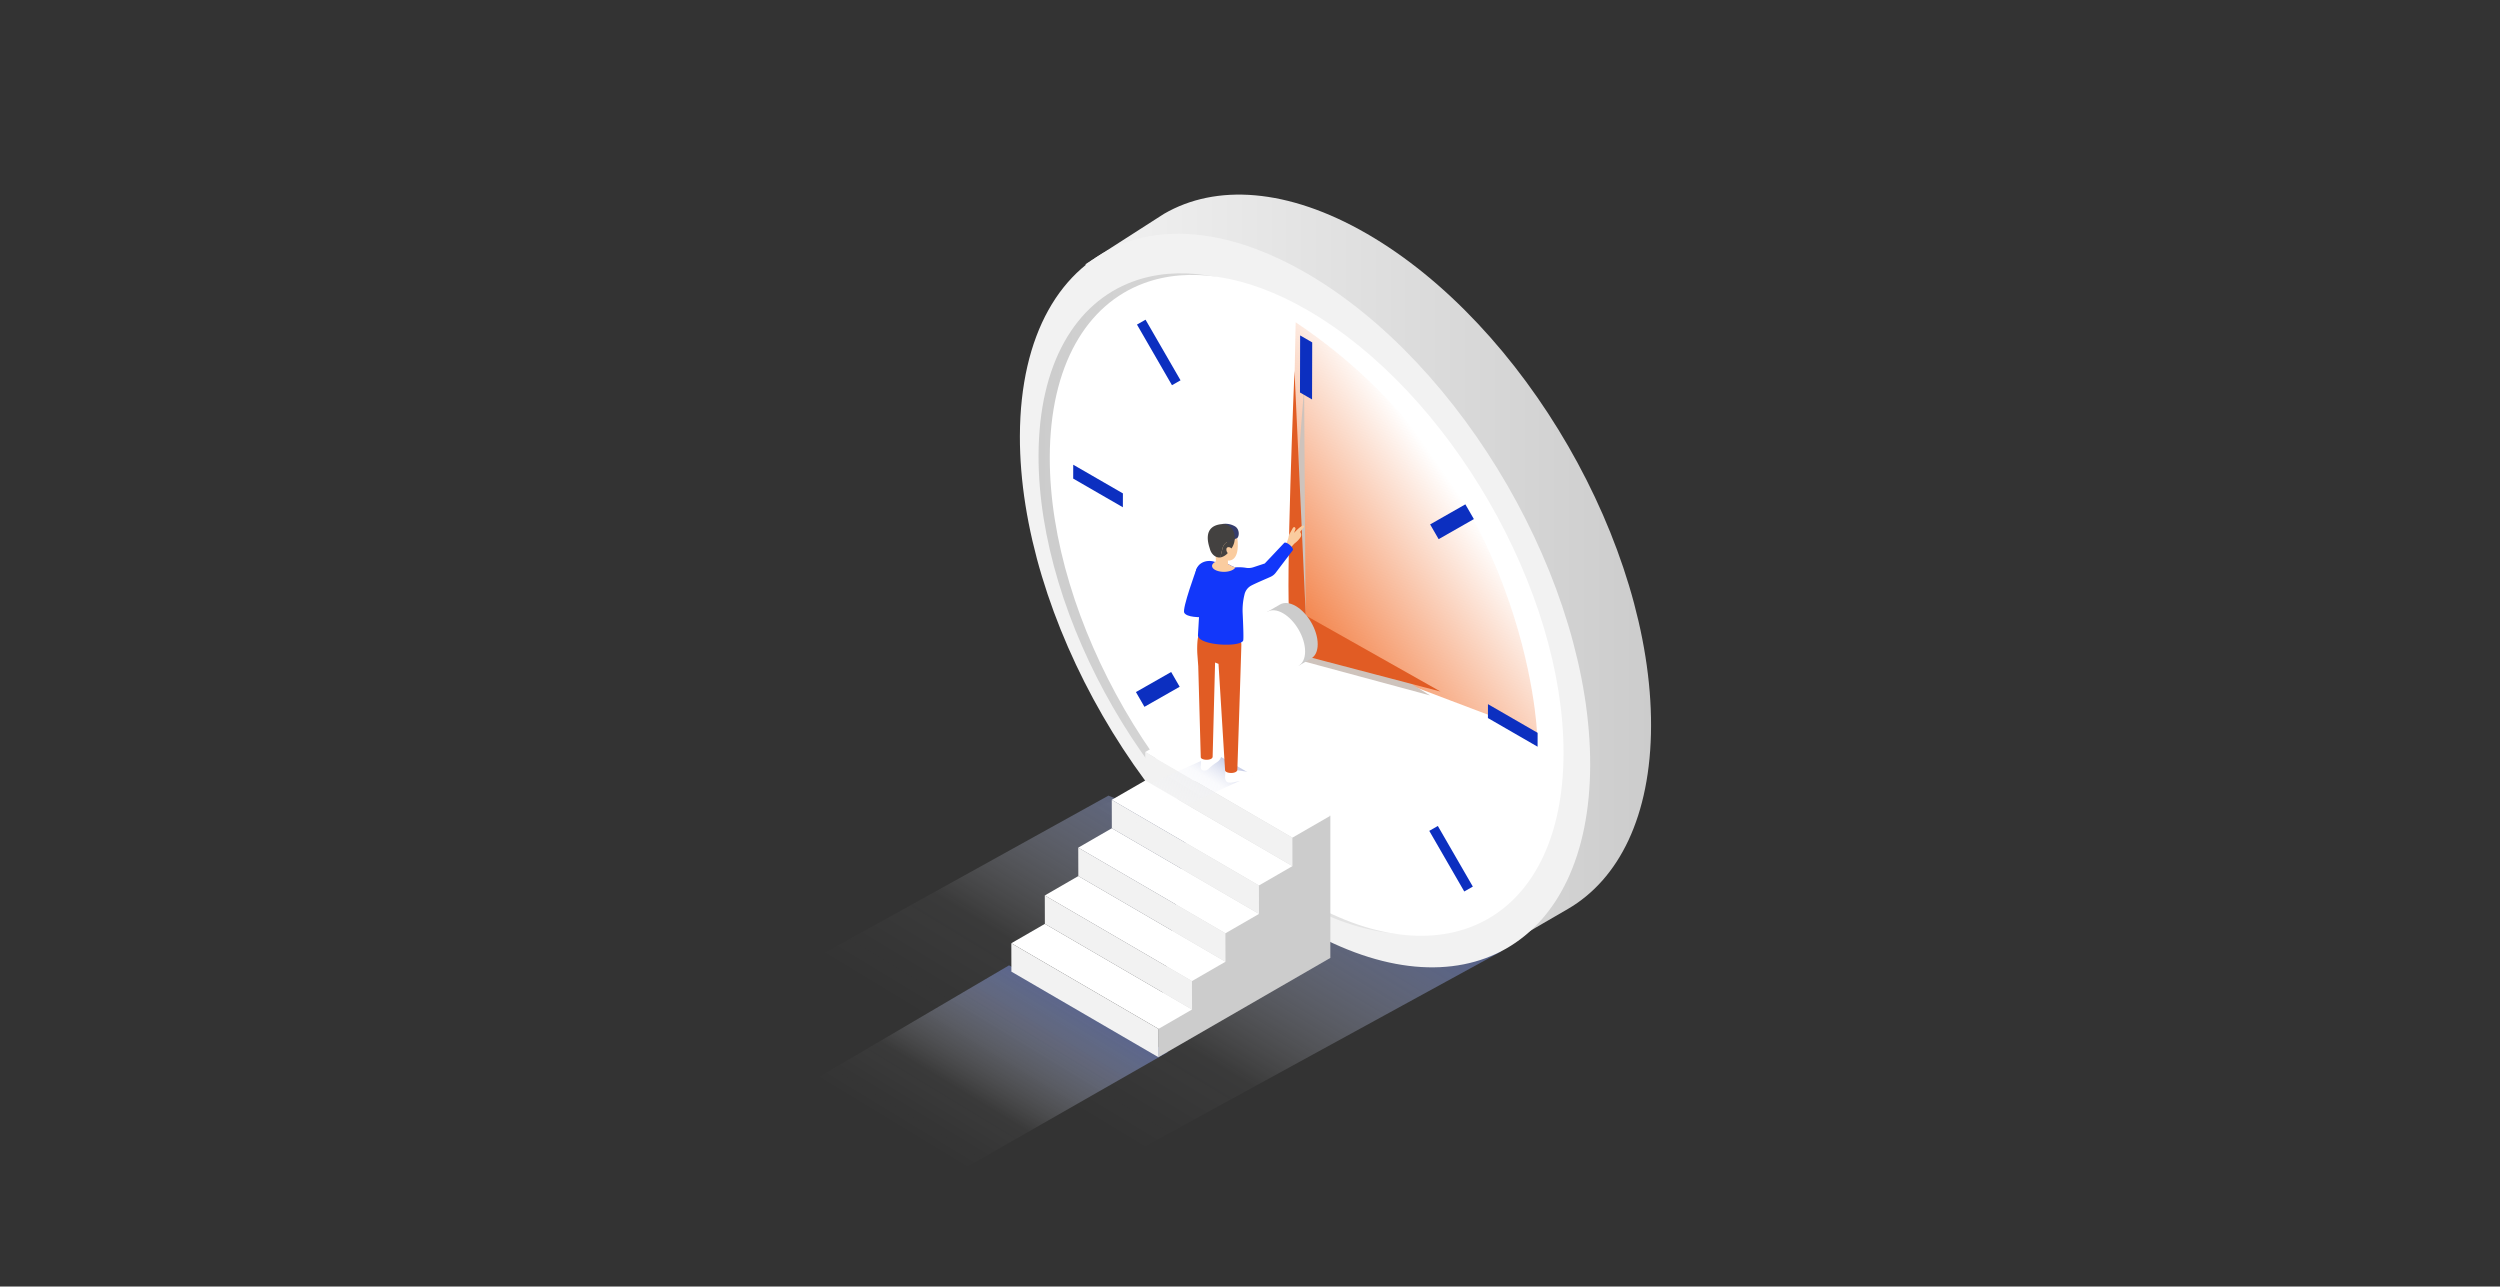 <?xml version="1.0" encoding="UTF-8"?> <svg xmlns="http://www.w3.org/2000/svg" xmlns:xlink="http://www.w3.org/1999/xlink" viewBox="0 0 1916 986"><rect x="0" y="0" width="1916" height="986" fill="#333333" stroke="none"/><defs><style>.cls-1{isolation:isolate;}.cls-2{fill:url(#Gradient_bez_nazwy_15);}.cls-3{fill:url(#Gradient_bez_nazwy_15-2);}.cls-4{fill:url(#linear-gradient);}.cls-5{fill:#f2f2f2;}.cls-6{fill:url(#linear-gradient-2);}.cls-7{fill:#fff;}.cls-8{fill:url(#linear-gradient-3);}.cls-10,.cls-9{fill:#cec3bc;}.cls-10{mix-blend-mode:multiply;}.cls-11{fill:#e15c24;}.cls-12{fill:#ccc;}.cls-13{fill:#0c2fc0;}.cls-14{fill:url(#linear-gradient-4);}.cls-15{fill:#facc9f;}.cls-16{fill:#1237fa;}.cls-17{fill:#343c6b;}.cls-18{fill:#434140;}</style><linearGradient id="Gradient_bez_nazwy_15" x1="710.424" y1="878.18" x2="823.159" y2="692.224" gradientUnits="userSpaceOnUse"><stop offset="0" stop-color="#fff" stop-opacity="0"></stop><stop offset="0.229" stop-color="#f6f7fb" stop-opacity="0.037"></stop><stop offset="1" stop-color="#112f99"></stop></linearGradient><linearGradient id="Gradient_bez_nazwy_15-2" x1="801.445" y1="837.738" x2="998.011" y2="513.505" xlink:href="#Gradient_bez_nazwy_15"></linearGradient><linearGradient id="linear-gradient" x1="831.884" y1="440.346" x2="1265.372" y2="440.346" gradientUnits="userSpaceOnUse"><stop offset="0" stop-color="#f2f2f2"></stop><stop offset="1" stop-color="#ccc"></stop></linearGradient><linearGradient id="linear-gradient-2" x1="795.939" y1="462.723" x2="1189.691" y2="462.723" gradientUnits="userSpaceOnUse"><stop offset="0" stop-color="#ccc"></stop><stop offset="1" stop-color="#f2f2f2"></stop></linearGradient><linearGradient id="linear-gradient-3" x1="971.9" y1="483.611" x2="1119.524" y2="380.805" gradientUnits="userSpaceOnUse"><stop offset="0" stop-color="#f1702e"></stop><stop offset="1" stop-color="#f1702e" stop-opacity="0"></stop></linearGradient><linearGradient id="linear-gradient-4" x1="871.636" y1="639.024" x2="932.144" y2="539.218" gradientUnits="userSpaceOnUse"><stop offset="0" stop-color="#fff" stop-opacity="0"></stop><stop offset="0.229" stop-color="#f6f7fb" stop-opacity="0.037"></stop><stop offset="0.55" stop-color="#eceef7" stop-opacity="0.29"></stop><stop offset="1" stop-color="#112f99"></stop></linearGradient></defs><g class="cls-1"><g id="Layer_5" data-name="Layer 5"><polygon class="cls-2" points="773.319 739.841 586.864 849.407 708.312 913.021 894.967 806.361 773.319 739.841"></polygon><polygon class="cls-3" points="849.526 609.76 558.594 770.95 811.017 915 1150.627 729.134 849.526 609.76"></polygon></g><g id="Layer_4" data-name="Layer 4"><path class="cls-4" d="M892.063,163.892c39.736-23.092,94.761-19.838,155.485,15.22,120.725,69.701,218.216,238.612,217.823,377.335-.195,68.897-24.516,117.38-63.747,140.179l-60.178,34.923-309.561-529.046Z"></path><path class="cls-5" d="M1000.89,209.12c-52.798-30.483-101.289-36.922-139.167-22.904-48.701,18.023-79.86,69.864-80.081,147.895-.393,138.674,97.142,307.609,217.823,377.286,120.726,69.701,218.855,13.73,219.248-124.942C1219.106,447.732,1121.615,278.82,1000.89,209.12Z"></path><path class="cls-6" d="M993.457,236.471c-47.565-27.461-91.249-33.262-125.373-20.634-43.873,16.237-71.944,62.939-72.143,133.236-.355,124.929,87.513,277.121,196.233,339.89,108.759,62.793,197.162,12.37,197.516-112.559C1190.044,451.432,1102.216,299.263,993.457,236.471Z"></path><path class="cls-7" d="M1002.061,237.7c-47.565-27.461-91.249-33.262-125.373-20.634-43.873,16.237-71.944,62.939-72.143,133.236-.355,124.929,87.513,277.121,196.233,339.89,108.759,62.793,197.162,12.37,197.516-112.559C1198.648,452.661,1110.82,300.492,1002.061,237.7Z"></path><path class="cls-8" d="M993,247l-5,243,190,72S1171,366,993,247Z"></path><polygon class="cls-9" points="1008.786 478.472 1096 533 996 506 1008.786 478.472"></polygon><path class="cls-10" d="M988.697,481.953c-2.488-24.42,10.774-184.271,10.774-184.271l1.219,185.934Z"></path><polygon class="cls-11" points="1005 504 1104 530 999.471 471.016 1005 504"></polygon><path class="cls-11" d="M988.408,475.907c-3.397-24.311,3.687-191.745,3.687-191.745l8.877,192.601Z"></path><path class="cls-7" d="M982.063,472.64a2.092,2.092,0,0,1,2.703,1.127l88.032,213.964a2.071,2.071,0,0,1-3.831,1.576l-88.031-213.964A2.077,2.077,0,0,1,982.063,472.64Z"></path><path class="cls-12" d="M980.937,463.316c3.066-1.835,7.334-1.607,12.055,1.119,9.331,5.387,16.894,18.488,16.894,29.261,0,5.323-1.845,9.082-4.838,10.873l-9.65,5.571-24.111-41.254Z"></path><path id="Cylinder_face" data-name="Cylinder face" class="cls-7" d="M1000.236,499.269c0,10.774-7.563,15.14-16.894,9.753-9.33-5.387-16.894-18.488-16.894-29.262,0-10.773,7.564-15.14,16.894-9.753C992.672,475.394,1000.236,488.495,1000.236,499.269Z"></path><polyline class="cls-13" points="1005.679 262.417 996.422 257.072 996.298 300.804 1005.555 306.148 1005.679 262.417"></polyline><polyline class="cls-13" points="1004.644 627.651 995.386 622.306 995.262 666.037 1004.52 671.382 1004.644 627.651"></polyline><polyline class="cls-13" points="1178.435 561.642 1140.377 539.669 1140.347 550.307 1178.405 572.28 1178.435 561.642"></polyline><polyline class="cls-13" points="860.595 378.137 822.527 356.159 822.497 366.796 860.564 388.774 860.595 378.137"></polyline><polyline class="cls-13" points="1123.054 386.527 1096.055 401.913 1102.578 413.213 1129.578 397.827 1123.054 386.527"></polyline><polyline class="cls-13" points="897.576 515.021 870.576 530.407 877.1 541.717 904.1 526.331 897.576 515.021"></polyline><polyline class="cls-13" points="1101.955 633.019 1095.389 636.772 1122.213 683.233 1128.78 679.481 1101.955 633.019"></polyline><polyline class="cls-13" points="877.941 245.011 871.375 248.753 898.199 295.215 904.765 291.473 877.941 245.011"></polyline><polygon class="cls-12" points="915.675 598.604 887.804 782.03 887.884 810.174 1019.577 734.141 1019.574 625.203 915.675 598.604"></polygon><polygon class="cls-5" points="990.481 642 877.699 576.363 877.761 598.148 990.543 663.785 990.481 642"></polygon><polygon class="cls-7" points="1019.574 625.203 906.791 559.566 877.699 576.363 990.481 642 1019.574 625.203"></polygon><polygon class="cls-5" points="964.835 678.627 852.053 612.99 852.115 634.775 964.897 700.412 964.835 678.627"></polygon><polygon class="cls-14" points="932 578 816.004 630.058 846.496 645.736 960 594 932 578"></polygon><polygon class="cls-7" points="990.543 663.785 877.761 598.148 852.053 612.99 964.835 678.627 990.543 663.785"></polygon><polygon class="cls-5" points="939.155 715.275 826.372 649.637 826.434 671.424 939.216 737.061 939.155 715.275"></polygon><polygon class="cls-7" points="964.897 700.412 852.115 634.775 826.372 649.637 939.155 715.275 964.897 700.412"></polygon><polygon class="cls-5" points="913.509 751.903 800.726 686.266 800.788 708.051 913.571 773.688 913.509 751.903"></polygon><path class="cls-7" d="M939.217,737.061l-112.783-65.637-25.707,14.842q33.011,19.212,66.022,38.424,23.38,13.607,46.76,27.213Q926.363,744.482,939.217,737.061Z"></path><polygon class="cls-7" points="913.571 773.688 800.788 708.051 775.081 722.892 887.864 788.53 913.571 773.688"></polygon><polygon class="cls-5" points="887.864 788.53 775.081 722.892 775.143 744.678 887.926 810.316 887.864 788.53"></polygon><path class="cls-15" d="M996.839,408.376c-.196-.355-.359-.66-.359-.66.387-1.1,3.513-3.934,3.021-4.564-1.456-1.862-7.717,5.271-7.717,5.271s.674-1.919.939-2.542a1.511,1.511,0,0,0-.326-1.749c-.765-.532-1.614.399-1.774.92l-2.324,4.15a5.944,5.944,0,0,0-.655,1.805l-.233,1.243a44.486,44.486,0,0,1-1.777,4.834l1.48,5.635a47.05,47.05,0,0,1,4.872-6.096,24.604,24.604,0,0,0,2.898-2.553s2.116-2.226,2.27-3.334A3.266,3.266,0,0,0,996.839,408.376Z"></path><path class="cls-7" d="M935.954,579.391s0,2.356-2.891,4.479c-.41.303-.964.678-1.553,1.053a40.281,40.281,0,0,0-5.27,4.28,4.374,4.374,0,0,1-2.855,1.321c-1.766.089-3.323-.477-3.105-3.141.017-.179.035-.5.071-.821l.053-.428c.036-.196.146-5.13.164-5.238.214.892,1.453-2.59,2.22-2.626,1.16-.054.998,2.712,1.783,1.981,1.41-1.338,2.916-.726,6.786-2.703l.741-.12c3.003-.352,3.462.642,3.765,1.553C935.9,579.123,935.936,579.266,935.954,579.391Z"></path><path class="cls-7" d="M958.586,591.572s-2.72-.263-3.63-.297c-2.143-.079-6.822-1.42-8.284-.41-1.666,1.151-5.358,2.115-5.409-.99l-2.113.682c-.04.659-.228,4.502-.242,4.745a5.485,5.485,0,0,0,.775,3.265c1.402,2.209,5.752.923,8.241.42l7.435-.997a6.46,6.46,0,0,0,4.962-4.092A2.12,2.12,0,0,0,958.586,591.572Z"></path><path class="cls-11" d="M919.166,484.855l-.876,3.223a14.668,14.668,0,0,0-.446,2.433,68.141,68.141,0,0,0-.133,11.613l.626,8.458,1.923,69.538c-.189,2.796,9.14,3.078,9.108-.276l1.875-72.093,2.625,1.033,5.028,81.407c0,2.873,9.319,3.143,9.409-.317,0,0,2.753-82.729,3.077-95.71.231-9.145-16.389-6.689-16.389-7.078l8.62-6.735Z"></path><path class="cls-16" d="M942.394,470.955s-30.487,5.432-34.762-1.26c-1.912-2.994,9.379-33.643,9.379-33.643l2.702-3.342,7.641,2.185c1.018.285,2.488-1.257,2.488-1.257-1.259,4.101-7.823,24.064-9.374,28.747-.243.727,22.272,2.278,22.272,2.278C941.026,465.137,940.775,470.247,942.394,470.955Z"></path><path class="cls-16" d="M919.01,471.406l-.903,15.527c.415,7.872,32.12,9.335,34.648,4.062.487-1.029,0-13.09-.379-21.034a49.641,49.641,0,0,1,1.264-13.74c.054-.217.108-.434.162-.668a10.326,10.326,0,0,1,5.344-6.861c3.9-2.022,12.061-5.435,14.643-6.626a10.237,10.237,0,0,0,4.044-3.286L990.725,421.809c1.426-1.715-4.802-7.06-6.481-5.76L969.312,431.847l-8.674,2.862a11.73,11.73,0,0,1-5.926.425,33.974,33.974,0,0,0-7.933-.29,18.724,18.724,0,0,1-3.81-1.607c-1.029-.56-1.751-.975-1.751-.975l-.162-.072-5.308-2.834-.415-.217c-.217-.108-1.083.289-1.968.704a9.804,9.804,0,0,1-2.131.885,12.63,12.63,0,0,0-3.611-.795,12.294,12.294,0,0,0-1.408,0c-5.073.253-10.129,3.683-9.894,10.472l2.618,27.119A25.321,25.321,0,0,1,919.01,471.406Z"></path><path class="cls-15" d="M928.923,433.725c0,2.492,4.062,4.532,9.082,4.532,4.225,0,7.8-1.462,8.775-3.413a19.579,19.579,0,0,1-3.81-1.607c-1.029-.56-1.751-.975-1.751-.975l-.162-.072-5.308-2.834a14.966,14.966,0,0,0-2.383.487,9.544,9.544,0,0,0-2.131.885C929.789,431.522,928.923,432.569,928.923,433.725Z"></path><path class="cls-15" d="M948.255,422.564c-1.519,7.512-6.516,8.226-11.209,5.962-5.232-2.524-8.44-8.672-8.751-13.166-.474-6.847,3.841-11.319,9.517-11.711C950.745,402.754,948.781,419.962,948.255,422.564Z"></path><path class="cls-15" d="M931.474,419.013l.527,14.936c.025.698.693,1.347,1.89,1.735a8.159,8.159,0,0,0,6.432-.657,1.701,1.701,0,0,0,.865-1.402l-.501-14.937Z"></path><path class="cls-17" d="M937.428,413.194a7.755,7.755,0,0,0,6.406,3.161c.752-.027,1.475-1.873,2.428-2.958.622-.708,1.563-.668,1.946-1.009,1.68-1.492,1.941-6.897-1.817-9.051a14.56,14.56,0,0,0-9.954-1.662c-.379.072,2.026,1.228,1.719,1.467C935.228,405.386,934.904,409.885,937.428,413.194Z"></path><path class="cls-18" d="M935.909,424.421l1.108-4.449a7.228,7.228,0,0,1,4.789-5.131l4.457-1.443c-.267,3.759-1.868,6.864-5.334,10.524a10.543,10.543,0,0,1-5.203,3.223l-.025-.722A7.231,7.231,0,0,1,935.909,424.421Z"></path><path class="cls-18" d="M936.438,401.675c5.425-.491,9.869,3.971,9.879,10.541.001.404-.027.792-.054,1.181l-4.457,1.443a7.228,7.228,0,0,0-4.789,5.131l-1.108,4.449a7.231,7.231,0,0,0-.21,2.001l.025.722c-3.336.746-7.151-1.732-8.441-6.39C926.606,418.306,920.663,403.103,936.438,401.675Z"></path><path class="cls-15" d="M944.554,420.993c1.245,1.542,1.443,3.447.442,4.256s-2.822.214-4.068-1.327c-1.245-1.542-1.444-3.447-.442-4.256C941.488,418.857,943.309,419.451,944.554,420.993Z"></path></g></g></svg> 
